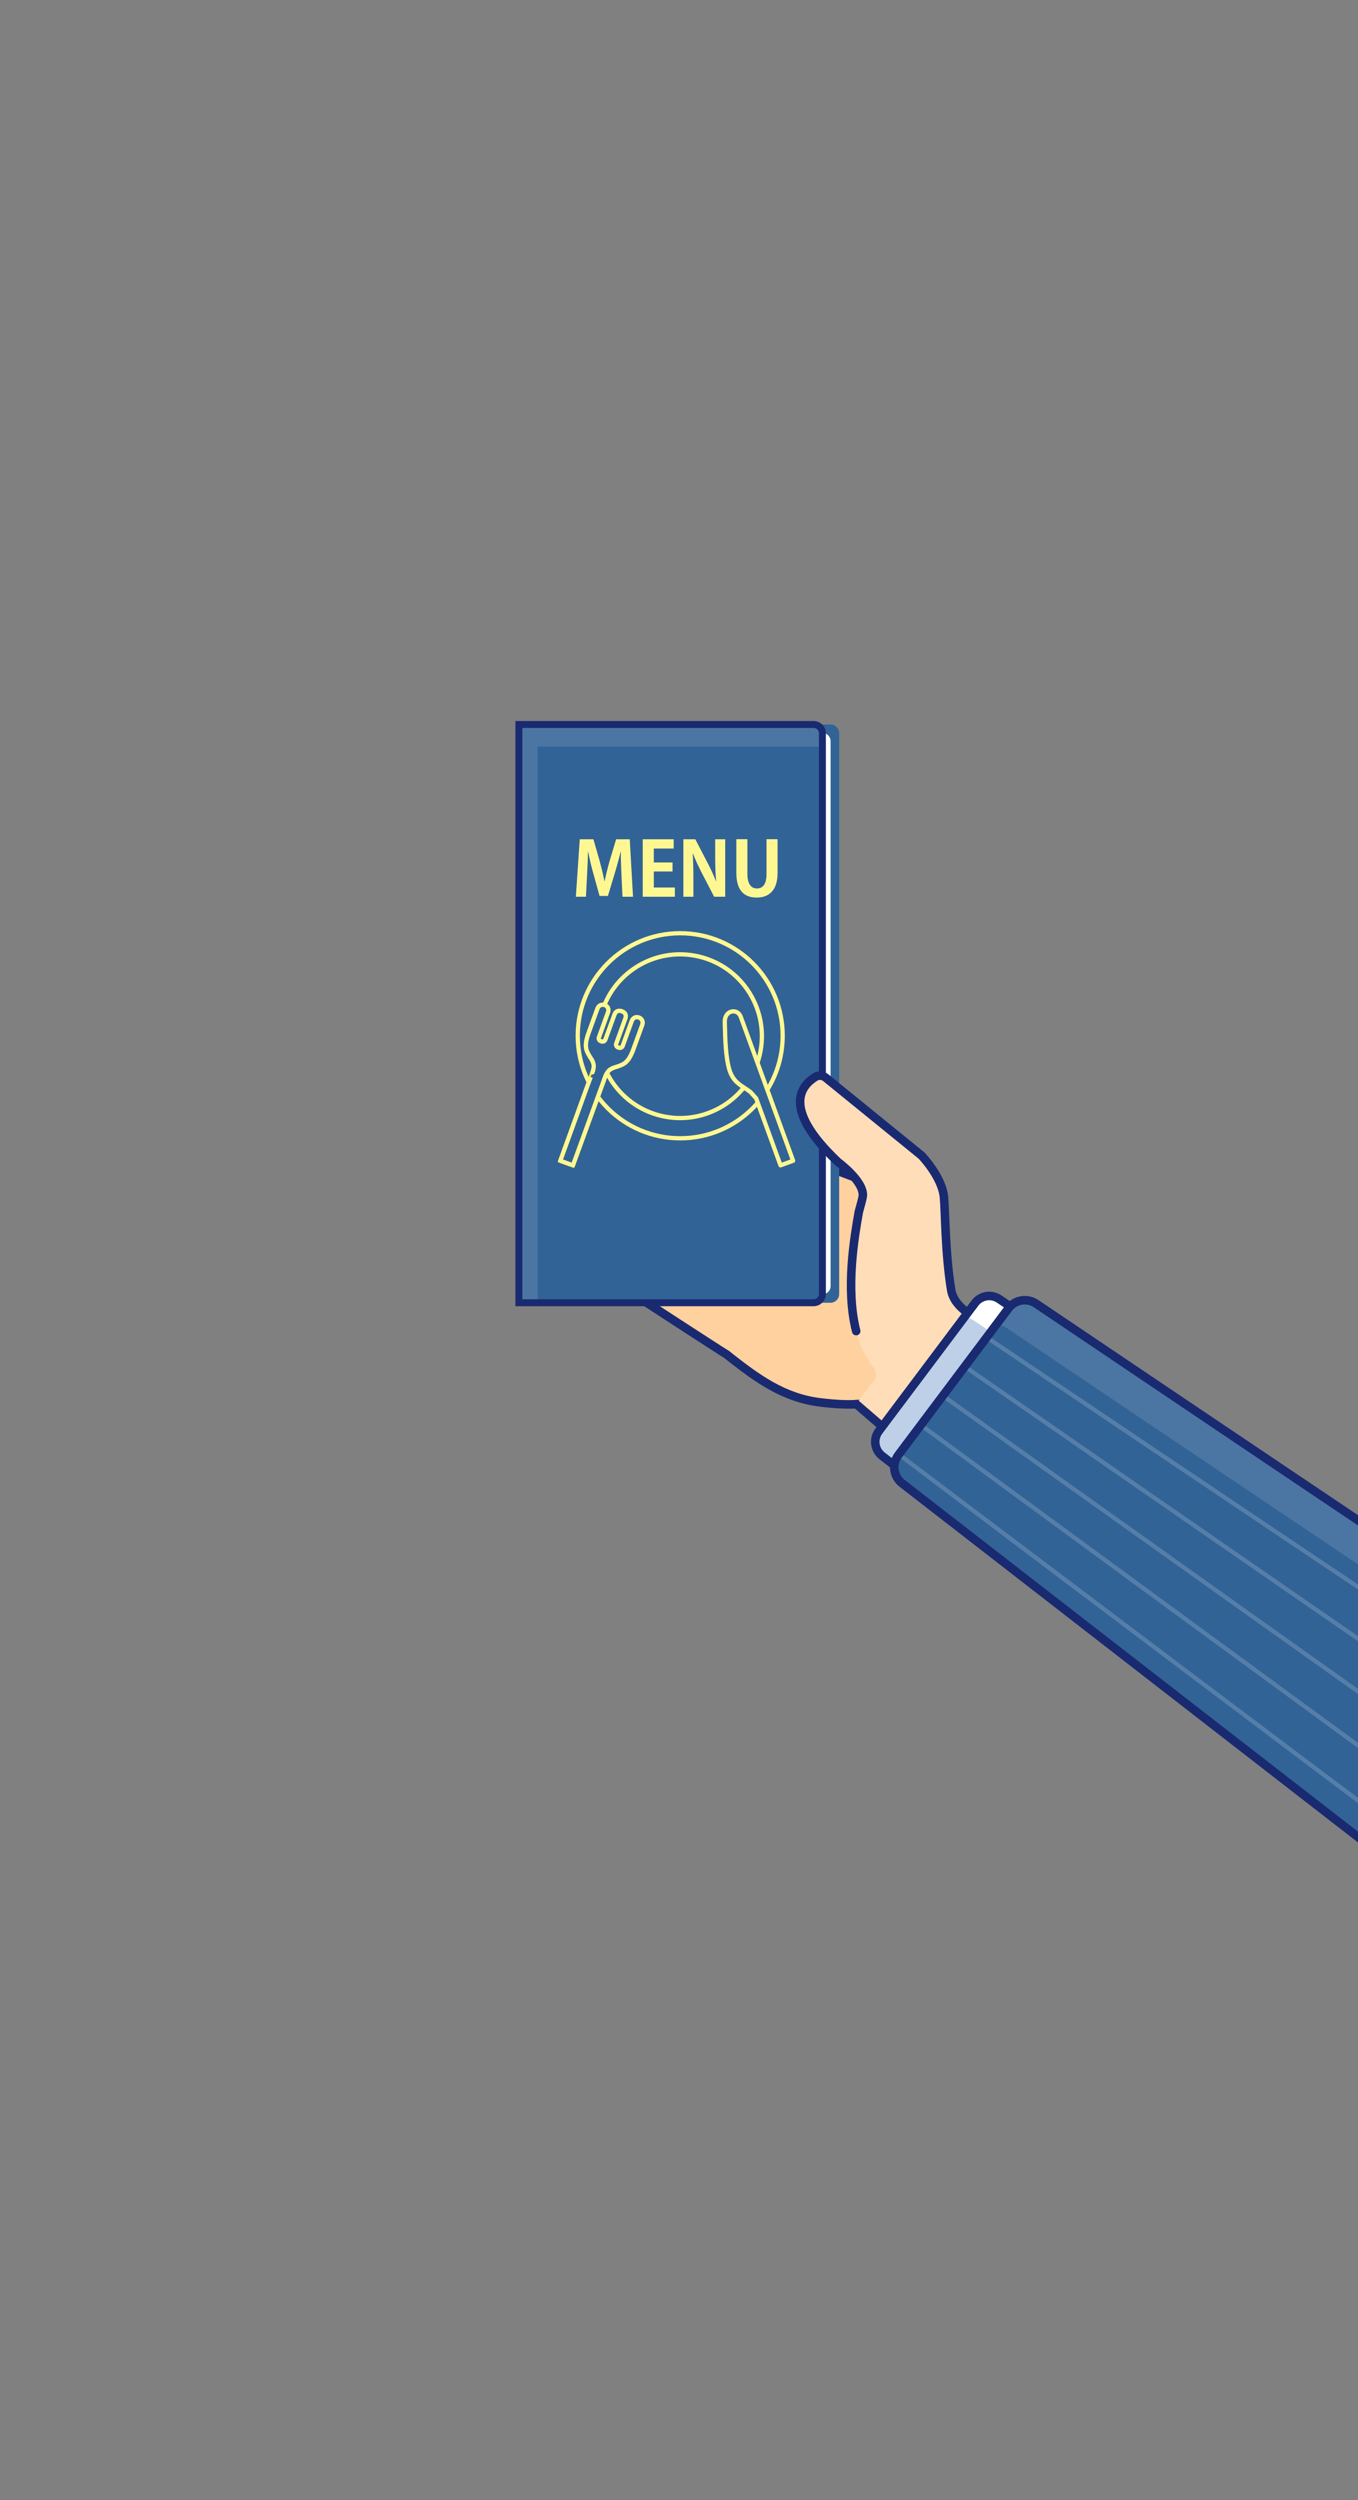 <?xml version="1.0" encoding="utf-8"?>
<!-- Generator: Adobe Illustrator 28.0.0, SVG Export Plug-In . SVG Version: 6.00 Build 0)  -->
<!DOCTYPE svg PUBLIC "-//W3C//DTD SVG 1.1//EN" "http://www.w3.org/Graphics/SVG/1.1/DTD/svg11.dtd">
<svg version="1.1" id="レイヤー_1" xmlns:x="http://ns.adobe.com/Extensibility/1.0/" xmlns:i="http://ns.adobe.com/AdobeIllustrator/10.0/" xmlns:graph="http://ns.adobe.com/Graphs/1.0/"
	 xmlns="http://www.w3.org/2000/svg" xmlns:xlink="http://www.w3.org/1999/xlink" x="0px" y="0px" width="375px" height="690px"
	 viewBox="0 0 375 690" style="enable-background:new 0 0 375 690;" xml:space="preserve">
<rect x="0" y="0" width="375" height="690" fill="#808080" stroke="none"/>
<style type="text/css">
	.st0{clip-path:url(#SVGID_00000043435728696918497250000000785042113342775976_);}
	.st1{fill:#FFE2C0;}
	.st2{fill:#FFD19E;stroke:#192A71;stroke-width:2.355;stroke-linecap:round;stroke-linejoin:round;stroke-miterlimit:10;}
	.st3{fill:#326396;}
	.st4{fill:#FFFFFF;}
	.st5{fill:#4B76A3;}
	.st6{fill:none;stroke:#192A71;stroke-width:1.919;stroke-miterlimit:10;}
	.st7{fill:#326396;stroke:#FFF892;stroke-width:1.173;stroke-linecap:round;stroke-linejoin:round;stroke-miterlimit:10;}
	.st8{fill:#326396;stroke:#FFF892;stroke-width:1.173;stroke-linecap:round;stroke-linejoin:round;stroke-miterlimit:10;}
	.st9{fill:#326396;stroke:#FFF11B;stroke-width:1.173;stroke-miterlimit:10;}
	.st10{fill:#FFF892;}
	.st11{fill:#FFDDB8;}
	.st12{fill:none;stroke:#192A71;stroke-width:2.355;stroke-linecap:round;stroke-linejoin:round;stroke-miterlimit:10;}
	.st13{fill:#BDD0E8;}
	.st14{fill:#557EA8;}
</style>
<g id="_x31_">
	<g id="手">
		<g>
			<g>
				<defs>
					<rect id="SVGID_1_" x="129.07" y="188.784" width="245.93" height="334.884"/>
				</defs>
				<clipPath id="SVGID_00000078757741702737014250000007644358602906331014_">
					<use xlink:href="#SVGID_1_"  style="overflow:visible;"/>
				</clipPath>
				<g style="clip-path:url(#SVGID_00000078757741702737014250000007644358602906331014_);">
					<g>
						<path class="st1" d="M175.17,344.107l2.799,0.364c3.017,0.393,5.761-1.748,6.128-4.781l0.265-2.193
							c0.367-3.033-1.781-5.811-4.798-6.203l-2.799-0.364c-3.017-0.393-5.761,1.748-6.128,4.781l-0.265,2.193
							C170.004,340.937,172.153,343.715,175.17,344.107z"/>
						<path class="st1" d="M169.035,331.114l2.799,0.364c3.017,0.393,5.761-1.748,6.128-4.781l0.265-2.193
							c0.367-3.033-1.781-5.811-4.798-6.203l-2.799-0.364c-3.017-0.393-5.761,1.748-6.128,4.781l-0.265,2.193
							C163.87,327.944,166.018,330.721,169.035,331.114z"/>
						<path class="st2" d="M166.697,338.659c0.009-0.217,0.029-0.434,0.06-0.651c0.062-0.435,0.168-0.869,0.322-1.297l0.083-0.231
							c0.154-0.428,0.348-0.831,0.576-1.206s0.491-0.721,0.783-1.037c0.292-0.316,0.612-0.6,0.956-0.851
							c1.717-1.255,4.008-1.67,6.15-0.902l21.883,7.847c0.011-0.027,0.021-0.055,0.033-0.081l-30.626-10.982
							c-0.214-0.077-0.422-0.164-0.623-0.26c-2.815-1.347-4.317-4.528-3.568-7.558c0.053-0.216,0.118-0.432,0.195-0.646l0.083-0.231
							c1.229-3.427,5.038-5.225,8.464-3.996l32.543,11.67c0.174-0.263,0.348-0.526,0.526-0.786l-5.378-2.034l0,0l-45.768-17.309
							c-3.405-1.288-5.137-5.127-3.85-8.532l0.087-0.23c1.288-3.405,5.127-5.137,8.532-3.85l81.558,30.845
							c3.405,1.288,5.137,5.127,3.85,8.532l-0.087,0.23c-0.082,0.218-0.221,0.467-0.407,0.742c3.054,4.251,6.464,9.11,6.627,9.825
							c0.297,1.305,0.099,19.814,0.543,23.457s3.501,13.161-8.801,17.524c-4.23,1.5-10.843,0.904-15.093,0.376
							c-10.011-1.243-17.364-6.694-24.471-12.228c-0.398-0.31-0.777-0.62-1.146-0.931c-1.578-0.915-25.44-16.457-25.44-16.457l0,0
							l0,0l1.372-0.726l1.437-0.76l0.171-0.196c-1.241-1.176-1.934-2.904-1.713-4.728l0.265-2.193
							c0.062-0.51,0.196-0.991,0.381-1.442l-6.131-2.199c-1.285-0.461-2.341-1.284-3.094-2.315
							c-0.126-0.172-0.243-0.349-0.351-0.532c-0.108-0.182-0.208-0.37-0.299-0.562C166.877,340.808,166.652,339.742,166.697,338.659
							z"/>
					</g>
					<g>
						<path class="st3" d="M229.339,359.555h-79.924V199.962h79.924c1.32,0,2.391,1.07,2.391,2.391v154.812
							C231.73,358.485,230.66,359.555,229.339,359.555z"/>
						<path class="st4" d="M227.041,357.261h-77.626V202.257h77.626c1.282,0,2.322,1.04,2.322,2.322v150.36
							C229.363,356.221,228.323,357.261,227.041,357.261z"/>
						<path class="st3" d="M224.686,359.555h-81.399V199.962h81.399c1.332,0,2.412,1.08,2.412,2.412v154.769
							C227.098,358.475,226.018,359.555,224.686,359.555z"/>
						<path class="st5" d="M148.447,206.06h78.651v-3.686c0-1.332-1.08-2.412-2.412-2.412h-81.399v159.593h5.16V206.06z"/>
						<path class="st6" d="M224.686,359.555h-81.399V199.962h81.399c1.332,0,2.412,1.08,2.412,2.412v154.769
							C227.098,358.475,226.018,359.555,224.686,359.555z"/>
						<g>
							<g>
								<g>
									<circle class="st7" cx="187.833" cy="285.87" r="28.298"/>
									
										<ellipse transform="matrix(0.23 -0.973 0.973 0.23 -133.577 402.992)" class="st8" cx="187.827" cy="285.892" rx="22.597" ry="22.597"/>
								</g>
								<path class="st9" d="M174.459,281.81l-2.498,6.863c-0.16,0.439-0.644,0.665-1.083,0.505l-0.211-0.077
									c-0.439-0.16-0.665-0.645-0.506-1.083l2.509-6.894c0.412-1.132-0.225-1.746-0.955-2.011
									c-0.731-0.266-1.614-0.206-2.026,0.926l-2.509,6.894c-0.16,0.439-0.645,0.664-1.083,0.505l-0.211-0.077
									c-0.439-0.16-0.664-0.644-0.504-1.083l2.498-6.863c0.737-2.026-2.176-3.007-2.896-1.029
									c-0.862,2.369-2.385,6.553-2.385,6.553c-1.338,3.635-0.813,4.896,0.211,6.553c0.825,1.334,1.623,2.218,0.797,4.486
									l-8.876,24.387l3.478,1.266l8.876-24.387c0.825-2.268,2.004-2.432,3.494-2.924c1.849-0.612,3.062-1.24,4.374-4.885
									c0,0,1.523-4.184,2.385-6.553C178.058,280.905,175.196,279.784,174.459,281.81z"/>
								<path class="st7" d="M162.009,300.276c-2.63,7.226-7.278,20.089-7.278,20.089l3.478,1.266l8.876-24.387
									c0.825-2.268,2.004-2.432,3.494-2.924c1.849-0.612,3.062-1.24,4.374-4.885c0,0,1.523-4.184,2.385-6.553
									c0.72-1.978-2.141-3.099-2.878-1.073l-2.498,6.863c-0.16,0.439-0.644,0.665-1.083,0.505l-0.211-0.077
									c-0.439-0.16-0.665-0.645-0.506-1.083l2.509-6.894c0.412-1.132-0.225-1.746-0.955-2.011
									c-0.731-0.266-1.614-0.206-2.026,0.926l-2.509,6.894c-0.16,0.439-0.645,0.664-1.083,0.505l-0.211-0.077
									c-0.439-0.16-0.664-0.644-0.504-1.083l2.498-6.863c0.737-2.026-2.176-3.007-2.896-1.029
									c-0.862,2.369-2.385,6.553-2.385,6.553c-1.338,3.635-0.813,4.896,0.211,6.553c0.825,1.334,1.623,2.218,0.797,4.486
									C163.607,295.978,162.889,297.858,162.009,300.276"/>
								<path class="st7" d="M200.142,282.272c0.135,2.334,0.002,7.863,1.081,12.298c1.077,4.434,3.804,5.05,6.085,6.9l1.503,1.689
									l6.723,18.473l3.461-1.26l0.017-0.006c-0.212-0.582-6.287-17.274-8.862-24.348c-2.547-6.998-5.141-14.126-5.588-15.354
									C203.643,278.137,199.94,278.77,200.142,282.272z"/>
							</g>
							<g>
								<path class="st10" d="M174.803,247.504h-2.908l-0.289-6.167c-0.083-2.104-0.186-4.249-0.165-6.25h-0.062
									c-0.454,1.898-1.031,4.002-1.568,5.776l-1.939,6.415h-2.31l-1.753-6.312c-0.516-1.794-1.011-3.94-1.382-5.879h-0.062
									c-0.041,2.001-0.145,4.352-0.248,6.312l-0.309,6.105h-2.785l1.073-15.862h3.775l1.712,5.961
									c0.516,1.918,0.969,3.775,1.32,5.59h0.062c0.371-1.774,0.846-3.692,1.382-5.59l1.794-5.961h3.754L174.803,247.504z"/>
								<path class="st10" d="M186.356,247.504h-8.87v-15.862h8.54v2.558h-5.487v3.836h5.177v2.496h-5.177v4.414h5.817V247.504z"/>
								<path class="st10" d="M200.259,247.504h-3.053l-3.403-6.559c-0.846-1.63-1.774-3.589-2.434-5.322h-0.082
									c0.124,1.96,0.186,4.187,0.186,7.013v4.868h-2.764v-15.862h3.3l3.341,6.435c0.846,1.588,1.733,3.527,2.372,5.177h0.041
									c-0.186-2.021-0.268-4.27-0.268-6.848v-4.765h2.764V247.504z"/>
								<path class="st10" d="M214.72,240.924c0,4.641-2.207,6.807-5.796,6.807c-3.568,0-5.59-2.125-5.59-6.786v-9.323h3.053v9.591
									c0,2.785,1.052,4.002,2.62,4.002c1.65,0,2.661-1.176,2.661-4.002v-9.591h3.053L214.72,240.924L214.72,240.924z"/>
							</g>
						</g>
					</g>
					<g>
						<path class="st11" d="M241.173,377.343c-9.526-11.742-5.55-34.177-4.02-42.86c0.621-2.258,1.088-3.872,1.114-4.562
							c0.156-4.063-6.885-9.219-6.885-9.219c-16.089-15.223-9.659-21.306-6.266-23.449c0.904-0.571,2.076-0.483,2.906,0.191
							l26.438,21.481c0,0,5.614,5.807,6.197,11.436c0.384,3.706,0.311,15.419,1.995,25.65c0.413,2.512,2.094,4.449,4.108,6.008
							c9.434,7.303,31.09,24.322,47.849,36.085l-39.779,22.604l-38.392-33.175l4.076-5.544
							C242.027,380.917,242.342,378.784,241.173,377.343z"/>
						<path class="st12" d="M236.428,367.381c-3.013-11.755-0.437-26.298,0.726-32.898c0.621-2.258,1.088-3.872,1.114-4.562
							c0.156-4.063-6.885-9.219-6.885-9.219c-16.089-15.223-9.659-21.306-6.266-23.449c0.904-0.571,2.076-0.483,2.906,0.191
							l26.438,21.481c0,0,5.614,5.807,6.197,11.436c0.384,3.706,0.311,15.419,1.995,25.65c0.413,2.512,2.094,4.449,4.108,6.008
							c9.434,7.303,31.09,24.322,47.849,36.085l-39.779,22.604c0,0-38.388-33.171-38.392-33.175"/>
						<g>
							<path class="st13" d="M432.877,463.507c-1.36-0.16-132.601-88.557-156.975-104.98c-2.171-1.463-5.105-0.967-6.677,1.125
								l-26.55,35.346c-1.613,2.147-1.204,5.192,0.918,6.838l121.055,93.882L432.877,463.507z"/>
							<path class="st4" d="M268.9,364.446c-0.812-0.547-1.731-0.82-2.645-0.838l2.971-3.955c1.572-2.093,4.506-2.588,6.677-1.125
								c24.374,16.423,155.615,104.819,156.975,104.98l-9.421,4.448C405.359,456.363,291.439,379.633,268.9,364.446z"/>
							<path class="st12" d="M432.877,463.507c-1.36-0.16-132.601-88.557-156.975-104.98c-2.171-1.463-5.105-0.967-6.677,1.125
								l-26.55,35.346c-1.613,2.147-1.204,5.192,0.918,6.838l121.055,93.882L432.877,463.507z"/>
						</g>
						<g>
							<path class="st3" d="M465.863,480.026c-1.557-0.184-151.834-101.402-179.743-120.207c-2.485-1.675-5.845-1.108-7.645,1.289
								l-30.401,40.473c-1.847,2.459-1.379,5.945,1.051,7.83l138.614,107.5L465.863,480.026z"/>
							<path class="st14" d="M272.108,369.584c53.108,35.743,131.241,88.261,176.689,118.5l1.239-0.585
								c-45.337-30.16-123.883-82.956-177.223-118.854L272.108,369.584z M266.06,377.635
								c50.577,35.046,123.742,85.681,169.179,116.85l1.228-0.58c-45.375-31.122-118.915-82.017-169.702-117.208L266.06,377.635z
								 M253.932,393.78c45.932,33.71,110.324,80.913,154.738,113.247l1.208-0.571c-44.422-32.337-109.132-79.773-155.242-113.614
								L253.932,393.78z M260.002,385.7c48.193,34.372,116.798,83.244,161.863,115.098l1.218-0.575
								c-45.042-31.835-113.991-80.951-162.377-115.461L260.002,385.7z M247.867,401.885
								c43.777,33.052,104.244,78.654,147.785,111.289l1.2-0.566c-43.577-32.66-104.349-78.492-148.295-111.671l-0.484,0.644
								C247.999,401.68,247.934,401.783,247.867,401.885z"/>
							<path class="st5" d="M278.101,366.596c-0.93-0.626-1.982-0.939-3.029-0.96l3.402-4.529c1.8-2.396,5.16-2.963,7.645-1.289
								c27.909,18.805,178.187,120.023,179.743,120.207l-10.787,5.093C434.354,471.845,303.91,383.986,278.101,366.596z"/>
							<path class="st12" d="M465.863,480.026c-1.557-0.184-151.834-101.402-179.743-120.207c-2.485-1.675-5.845-1.108-7.645,1.289
								l-30.401,40.473c-1.847,2.459-1.379,5.945,1.051,7.83l138.614,107.5L465.863,480.026z"/>
						</g>
					</g>
				</g>
			</g>
		</g>
	</g>
</g>
</svg>

